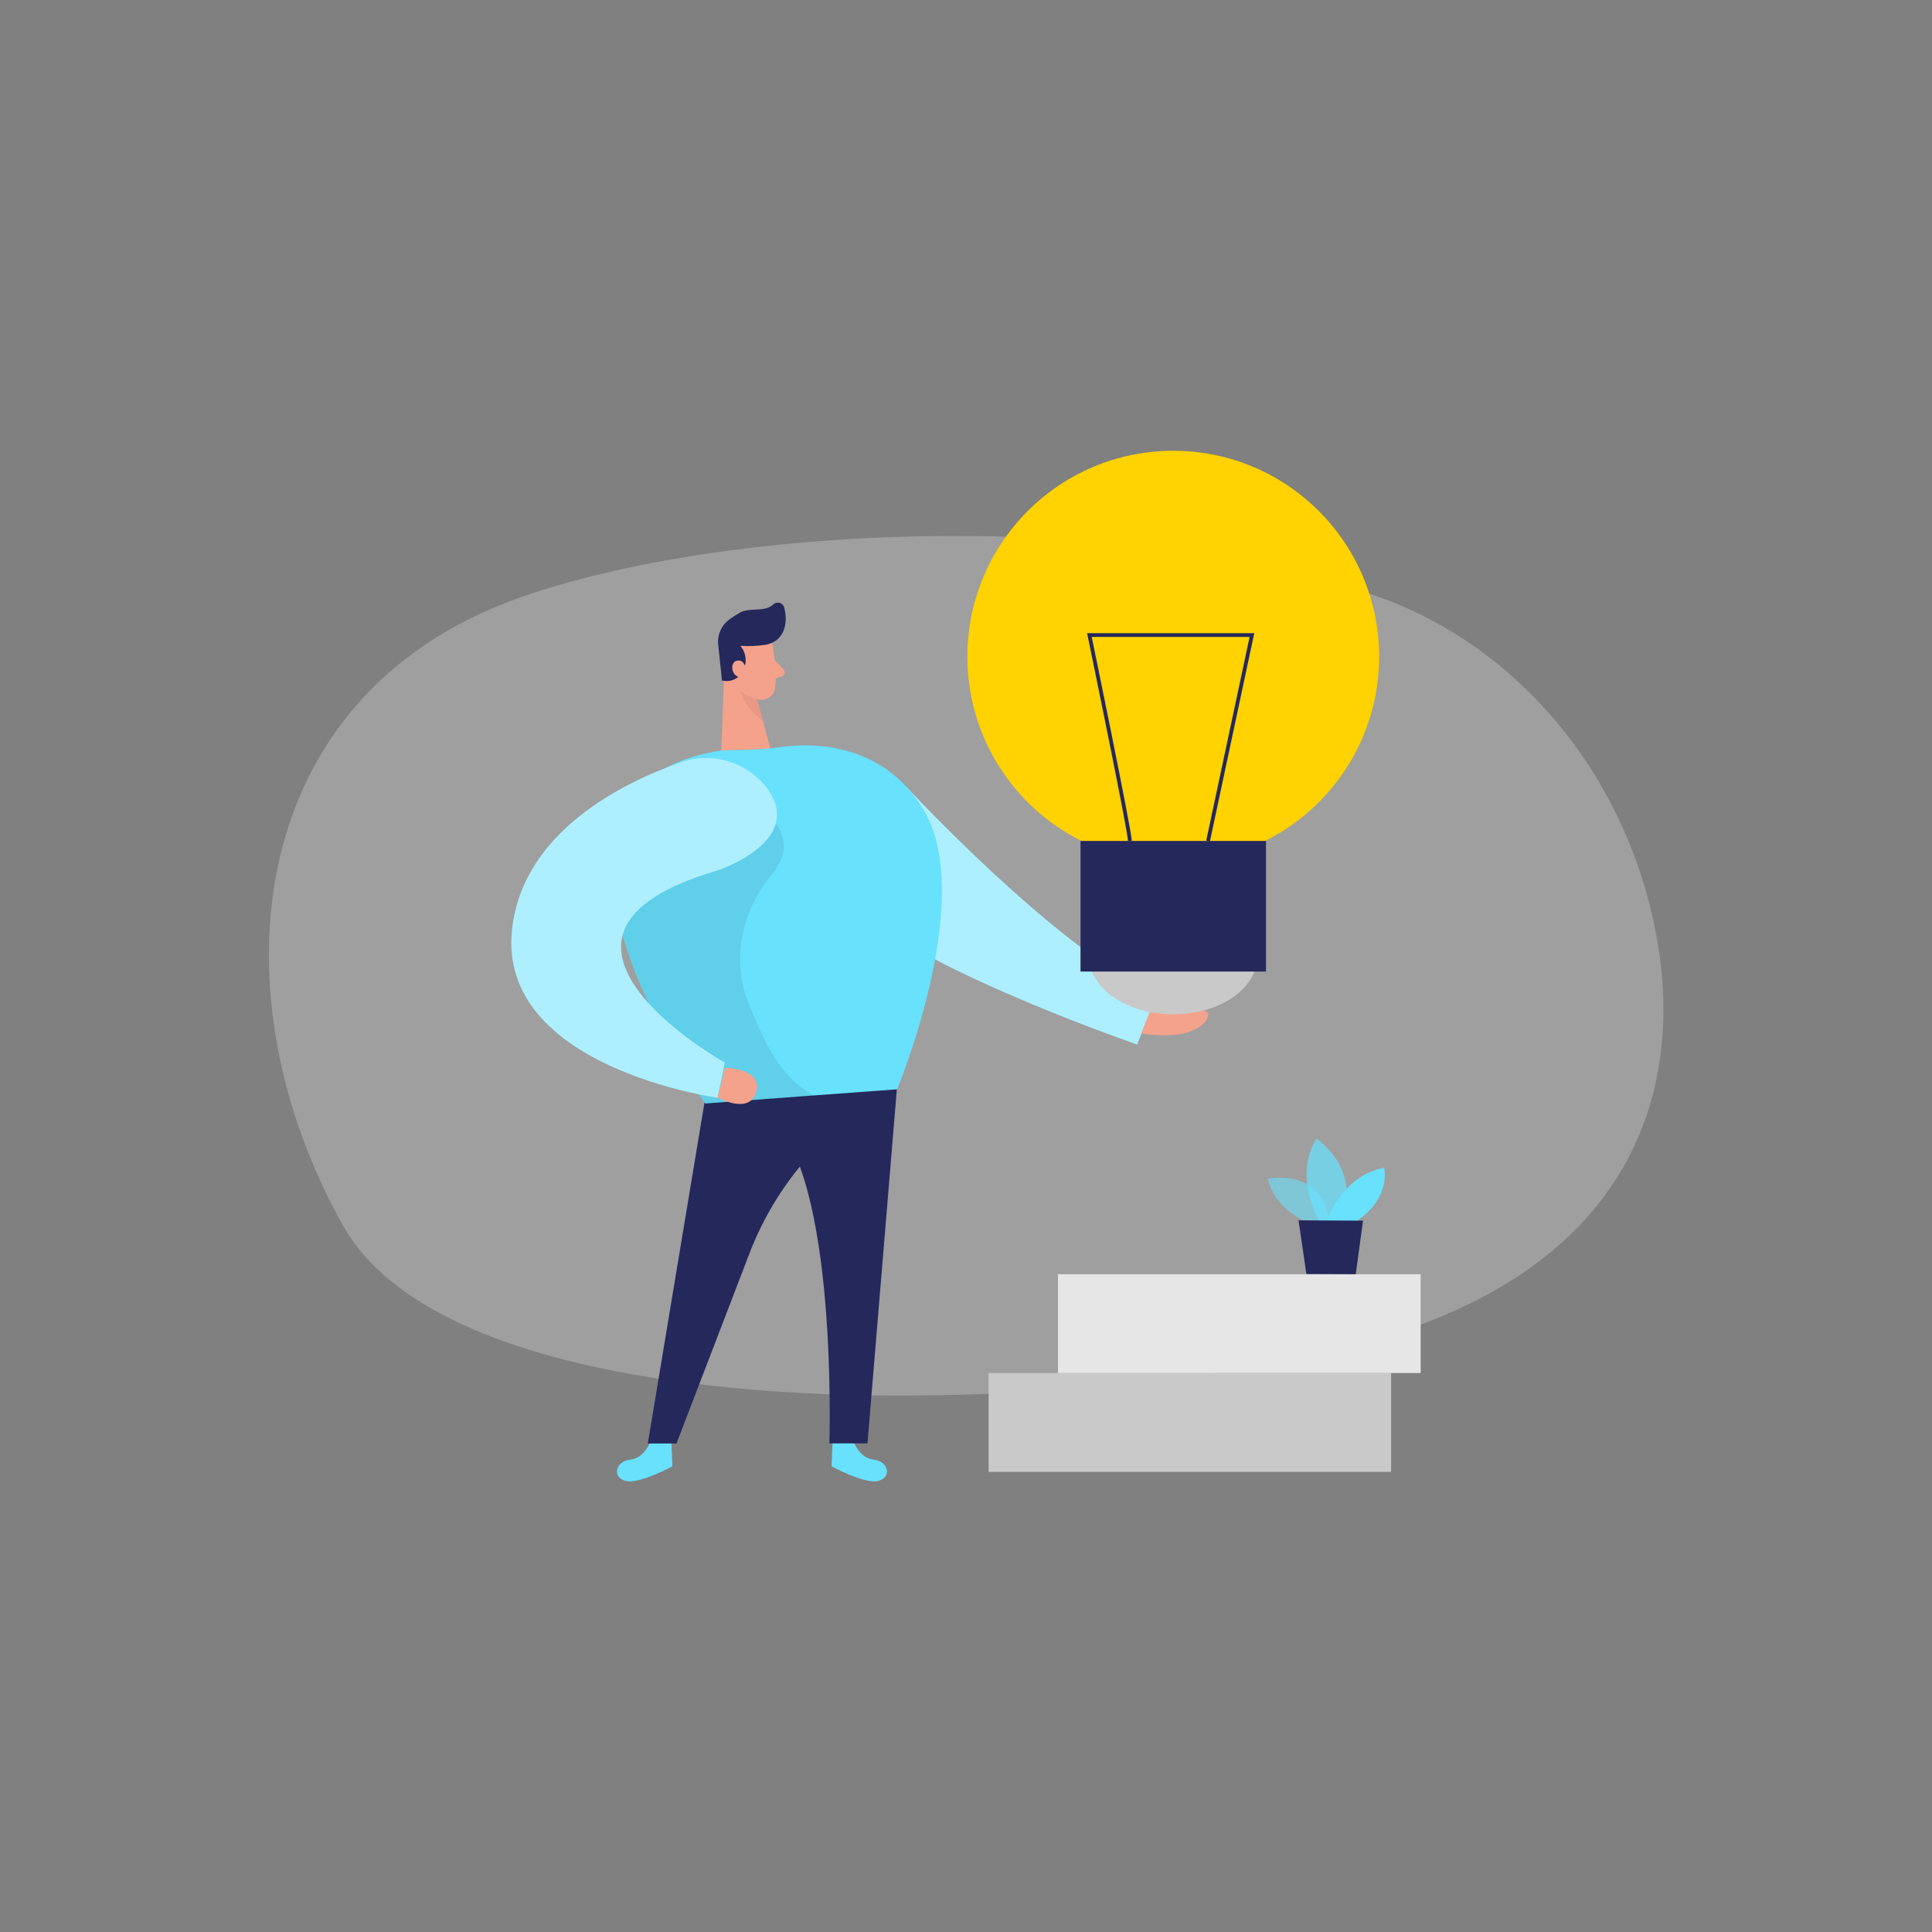 <svg width="512" height="512" viewBox="0 0 512 512" fill="none" xmlns="http://www.w3.org/2000/svg" xmlns:xlink="http://www.w3.org/1999/xlink">
	<rect x="0" y="0" width="512" height="512" fill="#808080" stroke="none"/>
	<desc>
			Created with Pixso.
	</desc>
	<defs>
		<clipPath id="clip91_83">
			<rect id="data-organization-eb" width="512" height="384" transform="translate(0 64)" fill="white"/>
		</clipPath>
	</defs>
	<g clip-path="url(#clip91_83)">
		<g opacity="0.3">
			<path id="path" d="M362.586 157.248C401.318 169.767 431.36 204.966 439.155 248.999C445.722 286.119 434.829 331.712 371.187 352.896C306.227 374.502 124.57 384.896 90.867 324.736C57.165 264.576 64.154 187.417 133.415 160C181.952 140.877 286.938 132.787 362.586 157.248Z" fill-rule="nonzero" fill="#E6E6E6"/>
		</g>
		<rect id="rect" x="261.99" y="363.866" width="106.662" height="26.189" fill="#C9C9C9"/>
		<rect id="rect" x="280.371" y="337.677" width="96.115" height="26.189" fill="#E6E6E6"/>
		<path id="path" d="M172.506 381.696C172.506 381.696 170.957 386.406 167.053 386.816C163.149 387.226 162.137 391.334 165.645 392.422C169.152 393.51 178.189 388.582 178.189 388.582L177.933 382.438L172.506 381.696Z" fill-rule="nonzero" fill="#68E1FD"/>
		<path id="path" d="M226.048 381.696C226.048 381.696 227.61 386.406 231.501 386.816C235.392 387.226 236.416 391.334 232.909 392.422C229.402 393.51 220.378 388.582 220.378 388.582L220.621 382.438L226.048 381.696Z" fill-rule="nonzero" fill="#68E1FD"/>
		<path id="path" d="M186.88 291.085L171.674 382.541L179.277 382.541L198.336 332.89C201.552 324.292 206.055 316.432 211.844 309.308C217.634 302.185 224.408 296.17 232.167 291.264L237.76 287.795L186.88 291.085Z" fill-rule="nonzero" fill="#24285B"/>
		<path id="path" d="M237.747 287.795L229.888 382.515L219.789 382.515C219.789 382.515 222.144 311.232 203.917 296.051L237.747 287.795Z" fill-rule="nonzero" fill="#24285B"/>
		<path id="path" d="M240.192 208.512C240.192 208.512 279.296 250.88 306.47 263.783L301.35 276.8C301.35 276.8 235.52 254.17 223.066 236.57C210.611 218.97 240.192 208.512 240.192 208.512Z" fill-rule="nonzero" fill="#68E1FD"/>
		<g opacity="0.46">
			<path id="path" d="M240.192 208.512C240.192 208.512 279.296 250.88 306.47 263.783L301.35 276.8C301.35 276.8 235.52 254.17 223.066 236.57C210.611 218.97 240.192 208.512 240.192 208.512Z" fill-rule="nonzero" fill="#FFFFFF"/>
		</g>
		<path id="path" d="M204.595 170.355C204.595 170.355 206.054 177.408 205.427 182.297C205.295 183.292 204.83 184.093 204.032 184.701C203.234 185.309 202.338 185.544 201.344 185.408C199.776 185.292 198.364 184.76 197.11 183.812C195.855 182.863 194.958 181.65 194.419 180.173L191.539 174.169C191.076 172.875 191.03 171.567 191.401 170.244C191.773 168.92 192.493 167.827 193.562 166.963C197.248 163.584 203.917 166.003 204.595 170.355Z" fill-rule="nonzero" fill="#F4A28C"/>
		<path id="polygon" d="M192.064 175.258L191.13 198.861L204.173 198.451L199.616 181.44L192.064 175.258Z" fill-rule="nonzero" fill="#F4A28C"/>
		<path id="path" d="M202.854 170.867C200.646 171.211 198.427 171.301 196.198 171.136C196.968 172.055 197.422 173.108 197.561 174.298C197.701 175.488 197.502 176.619 196.967 177.69C196.464 178.747 195.683 179.523 194.624 180.019C193.564 180.515 192.468 180.618 191.334 180.327L190.362 171.111C190.174 169.774 190.342 168.484 190.865 167.24C191.388 165.996 192.193 164.974 193.28 164.173C194.204 163.488 195.168 162.865 196.173 162.304C198.733 160.935 202.778 162.304 204.941 160.167C205.165 159.959 205.425 159.819 205.721 159.748C206.018 159.676 206.313 159.681 206.607 159.763C206.901 159.845 207.156 159.994 207.372 160.209C207.588 160.425 207.738 160.68 207.821 160.973C208.563 163.725 208.589 168.192 204.979 170.164C204.31 170.516 203.602 170.751 202.854 170.867Z" fill-rule="nonzero" fill="#24285B"/>
		<path id="path" d="M197.709 177.382C197.709 177.382 197.338 174.63 195.29 175.091C193.241 175.552 193.766 179.52 196.57 179.558L197.709 177.382Z" fill-rule="nonzero" fill="#F4A28C"/>
		<path id="path" d="M205.286 174.848L207.616 177.408C207.895 177.722 207.979 178.082 207.869 178.487C207.759 178.893 207.504 179.16 207.104 179.29L204.429 180.135L205.286 174.848Z" fill-rule="nonzero" fill="#F4A28C"/>
		<g opacity="0.31">
			<path id="path" d="M200.768 185.126C199.074 184.905 197.58 184.235 196.288 183.117C196.288 183.117 196.979 187.392 202.189 191.065L200.768 185.126Z" fill-rule="nonzero" fill="#CE8172"/>
		</g>
		<path id="path" d="M237.747 288.679L215.808 290.292L186.88 292.442C186.253 291.546 161.536 255.885 162.035 228.646C162.304 214.259 169.6 202.24 191.155 198.887L200.026 198.605C202.191 198.535 204.346 198.343 206.49 198.029C213.338 196.992 233.907 195.725 245.082 215.181C258.56 238.746 237.747 288.679 237.747 288.679Z" fill-rule="nonzero" fill="#68E1FD"/>
		<g opacity="0.08">
			<path id="path" d="M216.32 290.56L186.88 292.455C186.253 291.559 161.536 255.897 162.035 228.659C178.675 220.979 205.555 218.317 205.555 218.317C205.555 218.317 211.046 223.975 204.519 231.783C196.493 241.382 193.664 254.515 198.451 266.086C201.549 273.536 205.965 285.363 215.782 290.317L216.32 290.56Z" fill-rule="nonzero" fill="#000000"/>
		</g>
		<path id="path" d="M203.277 208.883C201.962 207.159 200.412 205.684 198.625 204.456C196.838 203.228 194.905 202.309 192.824 201.7C190.743 201.091 188.619 200.822 186.453 200.892C184.286 200.962 182.184 201.369 180.147 202.112C164.787 207.552 138.534 220.544 135.706 246.298C131.699 282.88 190.182 290.906 190.182 290.906L192.077 281.6C192.077 281.6 131.494 247.731 190.182 230.669C190.182 230.669 213.658 222.912 203.277 208.883Z" fill-rule="nonzero" fill="#68E1FD"/>
		<g opacity="0.46">
			<path id="path" d="M203.277 208.883C201.962 207.159 200.412 205.684 198.625 204.456C196.838 203.228 194.905 202.309 192.824 201.7C190.743 201.091 188.619 200.822 186.453 200.892C184.286 200.962 182.184 201.369 180.147 202.112C164.787 207.552 138.534 220.544 135.706 246.298C131.699 282.88 190.182 290.906 190.182 290.906L192.077 281.6C192.077 281.6 131.494 247.731 190.182 230.669C190.182 230.669 213.658 222.912 203.277 208.883Z" fill-rule="nonzero" fill="#FFFFFF"/>
		</g>
		<path id="path" d="M192.154 282.957C192.154 282.957 202.176 283.136 200.41 289.357C198.643 295.578 190.17 290.854 190.17 290.854L192.154 282.957Z" fill-rule="nonzero" fill="#F4A28C"/>
		<path id="path" d="M305.625 265.895C305.728 265.664 315.456 264.614 316.07 265.254C317.453 266.726 313.907 267.328 313.907 267.328C313.907 267.328 319.181 267.328 319.936 268.288C320.691 269.248 319.616 271.872 314.982 273.498C310.349 275.123 302.451 273.907 302.451 273.907L305.625 265.895Z" fill-rule="nonzero" fill="#F4A28C"/>
		<ellipse id="ellipse" rx="22.221" ry="15.206" transform="matrix(1 0 0 1 310.925 253.606)" fill="#C9C9C9"/>
		<circle id="circle" r="54.554" transform="matrix(1 0 0 1 310.925 174.016)" fill="#FFD200"/>
		<rect id="rect" x="286.349" y="222.861" width="49.152" height="34.611" fill="#24285B"/>
		<path id="path" d="M299.43 222.861C299.43 220.211 288.704 168.294 288.704 168.294L331.776 168.294L320.154 222.861" stroke="#24285B"/>
		<g opacity="0.58">
			<path id="path" d="M348.454 324.685C348.454 324.685 338.214 321.881 335.974 312.346C335.974 312.346 351.859 309.133 352.307 325.529L348.454 324.685Z" fill-rule="nonzero" fill="#68E1FD"/>
		</g>
		<g opacity="0.73">
			<path id="path" d="M349.709 323.673C349.709 323.673 342.554 312.345 348.851 301.76C348.851 301.76 360.934 309.44 355.571 323.686L349.709 323.673Z" fill-rule="nonzero" fill="#68E1FD"/>
		</g>
		<path id="path" d="M351.552 323.673C351.552 323.673 355.392 311.718 366.784 309.453C366.784 309.453 368.934 317.222 359.373 323.712L351.552 323.673Z" fill-rule="nonzero" fill="#68E1FD"/>
		<path id="polygon" d="M344.128 323.405L346.201 337.625L359.283 337.677L361.216 323.481L344.128 323.405Z" fill-rule="nonzero" fill="#24285B"/>
	</g>
</svg>
